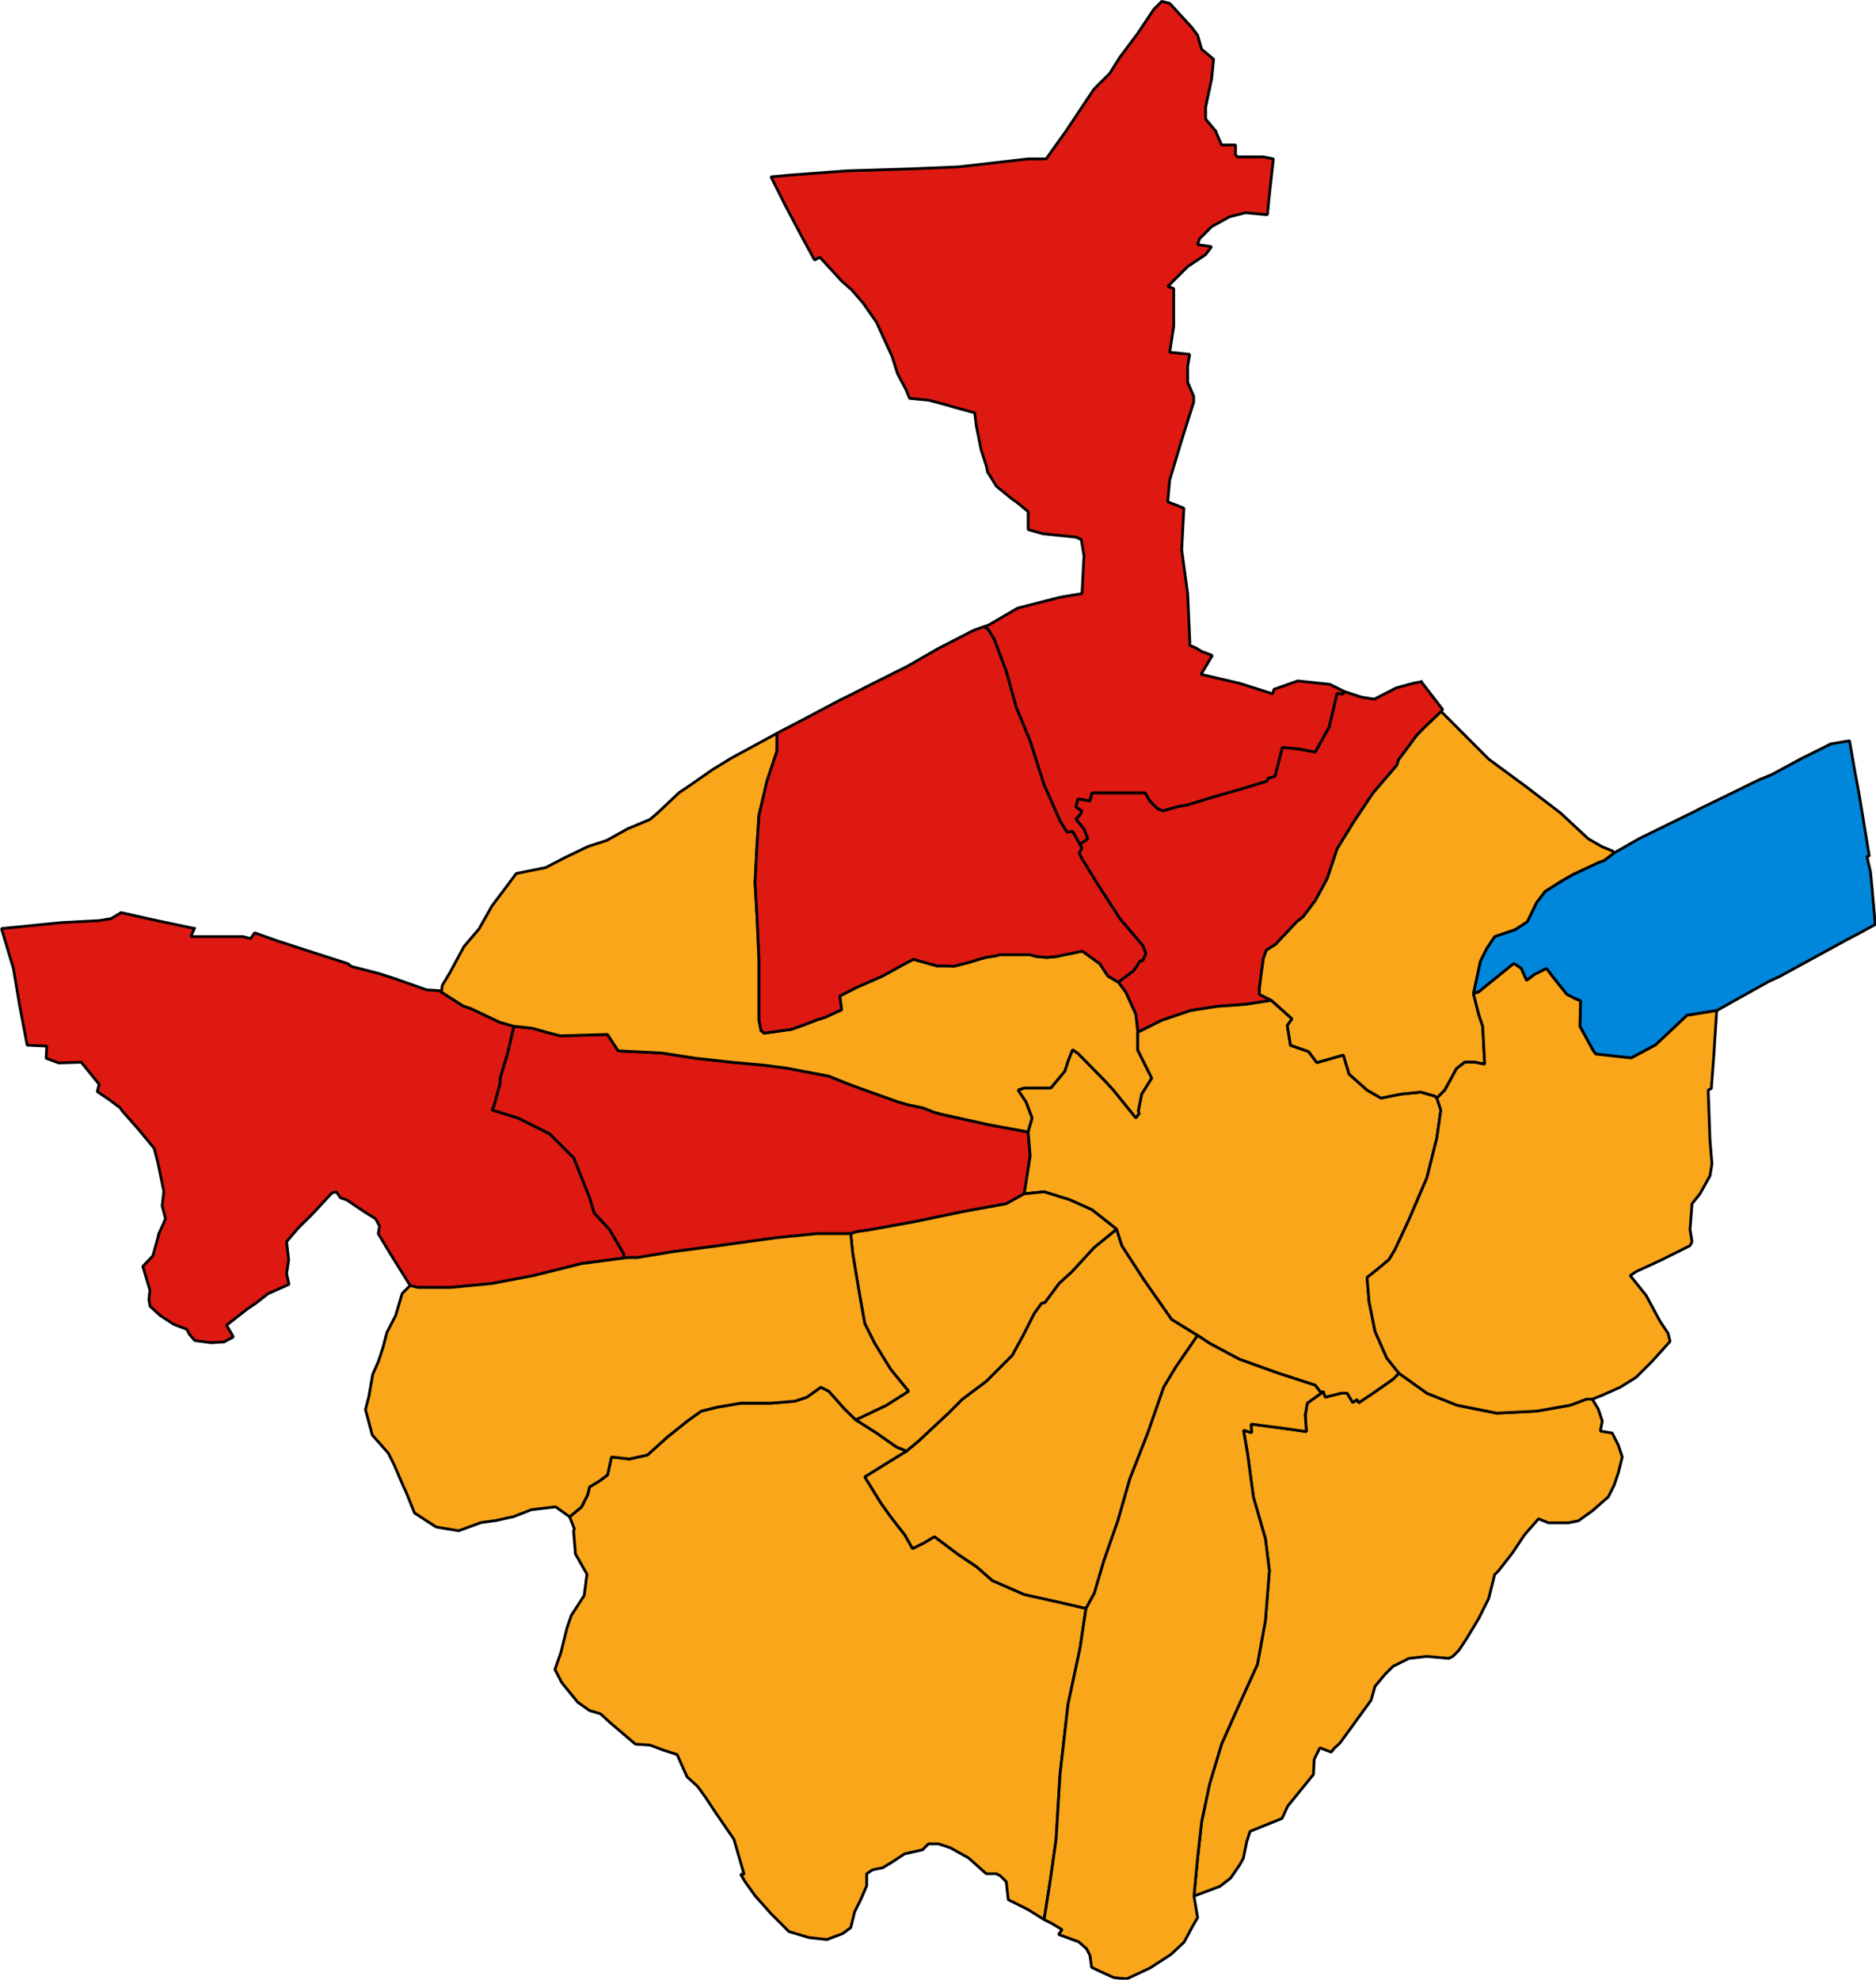 <?xml version="1.0" encoding="UTF-8" standalone="no"?>
<svg
   width="176.01mm"
   version="1.2"
   height="185.697mm"
   viewBox="0 0 2078.863 2193.278"
   id="svg100"
   sodipodi:docname="2000 norwich.svg"
   inkscape:version="1.1 (c68e22c387, 2021-05-23)"
   xmlns:inkscape="http://www.inkscape.org/namespaces/inkscape"
   xmlns:sodipodi="http://sodipodi.sourceforge.net/DTD/sodipodi-0.dtd"
   xmlns="http://www.w3.org/2000/svg"
   xmlns:svg="http://www.w3.org/2000/svg"
   xmlns:rdf="http://www.w3.org/1999/02/22-rdf-syntax-ns#"
   xmlns:cc="http://creativecommons.org/ns#"
   xmlns:dc="http://purl.org/dc/elements/1.1/">
  <sodipodi:namedview
     id="namedview102"
     pagecolor="#ffffff"
     bordercolor="#666666"
     borderopacity="1.0"
     inkscape:pageshadow="2"
     inkscape:pageopacity="0.0"
     inkscape:pagecheckerboard="0"
     inkscape:document-units="mm"
     showgrid="false"
     fit-margin-top="0"
     fit-margin-left="0"
     fit-margin-right="0"
     fit-margin-bottom="0"
     inkscape:zoom="0.9488422"
     inkscape:cx="372.55932"
     inkscape:cy="360.43928"
     inkscape:window-width="1126"
     inkscape:window-height="1398"
     inkscape:window-x="-10"
     inkscape:window-y="0"
     inkscape:window-maximized="0"
     inkscape:current-layer="svg100" />
  <defs
     id="defs2" />
  <g
     stroke="#000000"
     stroke-width="1"
     stroke-linejoin="bevel"
     fill="none"
     stroke-linecap="square"
     fill-rule="evenodd"
     id="g96"
     transform="translate(-698.874,-172.532)">
    <g
       stroke="#000000"
       font-family="'MS Shell Dlg 2'"
       font-size="33.333px"
       stroke-width="1"
       stroke-opacity="1"
       stroke-linejoin="bevel"
       fill="none"
       stroke-linecap="square"
       font-weight="400"
       font-style="normal"
       id="g4" />
    <g
       stroke="#000000"
       font-family="'MS Shell Dlg 2'"
       font-size="33.333px"
       stroke-width="1"
       stroke-opacity="1"
       stroke-linejoin="bevel"
       fill="none"
       stroke-linecap="square"
       font-weight="400"
       font-style="normal"
       id="g6" />
    <g
       stroke="#000000"
       font-family="'MS Shell Dlg 2'"
       font-size="33.333px"
       transform="scale(11.808)"
       stroke-width="1"
       stroke-opacity="1"
       stroke-linejoin="bevel"
       fill="none"
       stroke-linecap="square"
       font-weight="400"
       font-style="normal"
       id="g8" />
    <g
       stroke="#000000"
       font-family="'MS Shell Dlg 2'"
       font-size="33.333px"
       transform="scale(1)"
       stroke-width="1"
       stroke-opacity="1"
       stroke-linejoin="bevel"
       fill="none"
       stroke-linecap="square"
       font-weight="400"
       font-style="normal"
       id="g10" />
    <g
       stroke="none"
       font-family="'MS Shell Dlg 2'"
       font-size="33.333px"
       transform="scale(1)"
       fill-opacity="1"
       fill="#ffffff"
       font-weight="400"
       font-style="normal"
       id="g14" />
    <g
       stroke="#000000"
       font-family="'MS Shell Dlg 2'"
       font-size="33.333px"
       transform="scale(1)"
       stroke-width="1"
       stroke-opacity="1"
       stroke-linejoin="bevel"
       fill="none"
       stroke-linecap="square"
       font-weight="400"
       font-style="normal"
       id="g16" />
    <g
       stroke="#000000"
       font-family="'MS Shell Dlg 2'"
       font-size="33.333px"
       transform="scale(11.808)"
       stroke-width="1"
       stroke-opacity="1"
       stroke-linejoin="bevel"
       fill="none"
       stroke-linecap="square"
       font-weight="400"
       font-style="normal"
       id="g18" />
    <g
       stroke="#000000"
       font-family="'MS Shell Dlg 2'"
       font-size="33.333px"
       transform="scale(11.808)"
       stroke-width="1"
       stroke-opacity="1"
       stroke-linejoin="bevel"
       fill="none"
       stroke-linecap="square"
       font-weight="400"
       font-style="normal"
       id="g20" />
    <g
       stroke="#000000"
       font-family="'MS Shell Dlg 2'"
       font-size="33.333px"
       transform="scale(11.808)"
       stroke-width="1"
       stroke-opacity="1"
       stroke-linejoin="bevel"
       fill="none"
       stroke-linecap="square"
       font-weight="400"
       font-style="normal"
       id="g22" />
    <g
       stroke="#000000"
       font-family="'MS Shell Dlg 2'"
       font-size="33.333px"
       transform="scale(11.808)"
       stroke-width="1"
       stroke-opacity="1"
       stroke-linejoin="bevel"
       fill="none"
       stroke-linecap="square"
       font-weight="400"
       font-style="normal"
       id="g24" />
    <g
       stroke="#000000"
       font-family="'MS Shell Dlg 2'"
       font-size="33.333px"
       transform="scale(11.808)"
       stroke-width="1"
       stroke-opacity="1"
       stroke-linejoin="bevel"
       fill="none"
       stroke-linecap="square"
       font-weight="400"
       font-style="normal"
       id="g26" />
    <g
       stroke="none"
       font-family="'MS Shell Dlg 2'"
       font-size="33.333px"
       transform="scale(11.808)"
       fill-opacity="1"
       fill="#ffffff"
       font-weight="400"
       font-style="normal"
       id="g30" />
    <g
       stroke="#000000"
       font-family="'MS Shell Dlg 2'"
       font-size="33.333px"
       transform="scale(11.808)"
       stroke-width="1"
       stroke-opacity="1"
       stroke-linejoin="bevel"
       fill="none"
       stroke-linecap="square"
       font-weight="400"
       font-style="normal"
       id="g32" />
    <g
       stroke="#000000"
       font-family="'MS Shell Dlg 2'"
       font-size="33.333px"
       transform="scale(11.808)"
       stroke-width="1"
       stroke-opacity="1"
       stroke-linejoin="bevel"
       fill="none"
       stroke-linecap="square"
       font-weight="400"
       font-style="normal"
       id="g34" />
    <g
       stroke="none"
       font-family="'MS Shell Dlg 2'"
       font-size="33.333px"
       transform="scale(1)"
       fill-opacity="0"
       fill="#000000"
       font-weight="400"
       font-style="normal"
       id="g38">
      <rect
         width="3508"
         y="0"
         height="2480"
         x="0"
         id="rect36" />
    </g>
    <g
       stroke="#000000"
       font-family="'MS Shell Dlg 2'"
       font-size="33.333px"
       transform="scale(1)"
       stroke-width="1"
       stroke-opacity="1"
       stroke-linejoin="bevel"
       fill="none"
       stroke-linecap="square"
       font-weight="400"
       font-style="normal"
       id="g40" />
    <g
       stroke="#232323"
       font-family="'MS Shell Dlg 2'"
       font-size="33.333px"
       transform="scale(1)"
       fill-opacity="1"
       stroke-width="3.071"
       stroke-opacity="1"
       stroke-linejoin="bevel"
       fill="#8d5a99"
       stroke-linecap="square"
       font-weight="400"
       font-style="normal"
       id="g74">
      <path
         d="m 1937.63,1857.43 -15.46,44.18 -10.58,35.95 -9.3,17.07 -28.72,-6.63 -39.77,-8.83 -22.42,-9.81 -12.92,-5.66 -17.68,-15.46 -19.88,-13.26 -22.68,-17.01 -3.83,-2.87 -11.04,6.63 -13.26,6.62 -2.21,-3.87 -6.62,-11.59 -15.47,-19.88 -11.04,-15.46 -16.16,-26.27 -1.52,-2.45 17.68,-11.05 28.71,-17.67 13.26,-11.05 12.58,-11.73 2.14,-2 18.42,-17.2 15.46,-15.46 6.52,-4.9 11.57,-8.67 8.42,-6.31 3.42,-3.43 19.46,-19.45 5.84,-5.84 7.36,-13.5 2.08,-3.81 3.81,-6.99 11.05,-22.09 8.17,-11.25 3.76,-0.9 14.28,-19.21 1.6,-2.15 5.49,-5 8.67,-7.89 15.98,-17.42 8.32,-9.08 25.09,-20.47 5.84,18.26 5.55,8.56 9.65,14.93 9.1,14.06 17.87,25.52 3.37,4.82 9.69,13.84 28.72,17.68 -24.3,35.34 -1.65,2.74 -11.61,19.35 -4.22,12.17 -13.45,38.65 -8.17,20.89 -6.71,17.13 -5,12.78 -1.66,5.82 -11.6,40.58"
         vector-effect="none"
         fill-rule="evenodd"
         id="path42"
         style="stroke:#000000;stroke-opacity:1;fill:#faa61a;fill-opacity:1" />
      <path
         d="m 1312.49,1318.25 7.26,1.88 37.9,-1.1 14.44,-0.41 11.81,18.14 5.92,0.29 41.99,2.05 10.15,1.58 23.01,3.56 4.33,0.67 39.76,4.41 36.53,3.33 25.33,3.3 12.02,2.29 34.37,6.55 21.48,8.59 11.75,4.4 9.02,3.22 35.07,12.51 10.17,2.93 17.03,3.55 11.91,4.7 7.28,2.07 30.44,6.72 20.05,4.43 4.37,0.95 8.56,1.58 33.78,6.2 0.49,5.84 1.72,20.68 -4.42,28.71 -2.21,13.26 -3.37,1.88 -16.51,9.16 -17.4,3.17 -23.56,4.28 -6.78,1.23 -23.97,4.99 -10.94,2.27 -15.61,3.25 -3.36,0.7 -21.06,3.82 -6.03,1.1 -21.51,3.91 -15.46,2.21 -6.63,2.21 h -33.51 -4.05 l -44.18,4.42 -21.7,3 -34,4.68 -8.36,1.16 -50.81,6.62 -39.77,6.63 h -11.05 l -3.34,0.44 -1.07,-4.86 -15.47,-26.51 -15.21,-16.54 -1.96,-2.14 -4.92,-16.66 -17.67,-44.19 -9.98,-9.97 -16.53,-16.53 -35.35,-17.68 -28.72,-8.84 2.21,-4.41 6.63,-24.31 0.4,-7.11 8.44,-28.23 2.04,-8.88 4.58,-19.84 20.77,2.21 15.16,4.29 8.3,2.19"
         vector-effect="none"
         fill-rule="evenodd"
         id="path44"
         style="stroke:#000000;stroke-opacity:1;fill:#de1912;fill-opacity:1" />
      <path
         d="m 914.223,1201.19 -3.838,8.96 h 33.454 23.983 l 8.836,2.21 4.377,-6.35 25.445,9 26.1,8.49 9.93,3.19 22.8,7.36 19.29,6.21 3.41,2.92 30.88,7.98 16.83,5.38 29.36,10.36 6.63,2.34 13.8,0.8 2.53,1.62 3.57,2.28 20.45,13.08 8.31,2.74 16.22,7.7 16.21,7.68 15.46,4.42 -4.58,19.84 -2.04,8.88 -8.44,28.23 -0.4,7.11 -6.63,24.31 -2.21,4.41 28.72,8.84 35.35,17.68 16.53,16.53 9.98,9.97 17.67,44.19 4.92,16.66 1.96,2.14 15.21,16.54 15.47,26.51 1.07,4.86 -47.46,6.19 -53.02,13.25 -17.66,3.36 -28.74,5.48 -46.39,4.42 h -35.34 l -3.83,-0.96 -5.01,-1.25 -22.09,-35.35 -13.26,-22.09 1.01,-6.05 0.4,-2.38 -4.43,-8.09 -12.44,-7.78 -19.44,-13.03 -7.07,-2.43 -3.07,-4.61 -1.35,-2.02 -4.91,1.23 -22.26,23.95 -14.8,14.58 -13.26,15.47 1.27,11.15 1.01,8.72 -1.28,8.73 -1,6.74 2.64,12.02 -5.33,2.36 -17.852,7.94 -13.351,10.46 -9.652,6.51 -6.889,5.38 -12.69,9.91 -3.367,2.64 7.509,13.03 -10.34,5.49 -4.364,0.25 -10.162,0.61 -17.921,-2.42 -5.978,-7.01 -2.818,-5.42 -14.247,-5.41 -6.408,-4.15 -8.616,-5.57 -6.779,-6.18 -4.612,-4.2 -1.351,-7.53 1.173,-10.16 -6.104,-20.56 -1.767,-5.94 11.129,-11.62 5.577,-19.97 0.995,-4.6 5.025,-10.91 2.39,-5.77 -3.687,-14.29 0.76,-6.64 1.062,-9.39 -6.683,-32.35 -3.976,-15.24 -16.788,-20.32 -9.763,-11.1 -8.987,-10.23 -2.418,-3.39 -11.527,-8.64 -13.519,-9.13 2.031,-8.14 -19.856,-24.46 -24.936,0.81 -13.944,-5.14 0.704,-13.54 -16.238,-0.71 -5.495,-0.33 -8.601,-45.18 -6.628,-39.76 -13.255,-44.19 66.275,-6.62 12.399,-0.66 29.575,-1.55 13.254,-2.21 11.046,-6.63 27.392,6.09 12.372,2.75 41.394,8.71"
         vector-effect="none"
         fill-rule="evenodd"
         id="path46"
         style="fill:#de1912;fill-opacity:1;stroke:#000000;stroke-opacity:1" />
      <path
         d="m 2045.88,317.66 6.63,15.464 h 15.46 v 11.044 l 2.21,2.209 h 28.72 l 11.05,2.211 -4.42,39.764 -2.21,22.091 -24.3,-2.21 -17.68,4.419 -19.88,11.045 -13.25,13.255 -2.21,6.628 15.46,2.208 -6.63,8.836 -19.88,13.256 -22.09,22.092 6.63,2.208 v 24.267 17.708 l -4.42,28.717 22.09,2.211 -2.21,13.253 v 17.675 l 6.63,15.464 v 6.627 l -13.25,41.973 -10.24,34.097 -3.02,10.086 -2.21,24.3 7.71,2.894 10.21,4.134 -2.45,45.992 5.93,43.525 0.69,5.075 2.36,53.221 -0.05,4.189 6.31,2.54 6.85,4.115 11.86,4.445 -12.53,20.961 9.25,2.147 22.43,5.212 4.19,0.974 7.27,1.683 3.39,1.078 32.82,10.43 1.51,-4.956 26.29,-9.277 28.47,3.001 7.09,0.753 16.13,7.953 -1.64,2.981 -6.31,-0.993 -5.08,21.608 -3.76,15.947 -15.46,27.62 -3.51,-0.65 -15.71,-2.89 -17.23,-1.55 -1.76,7.11 -1.78,7.25 -3.81,14.5 -0.83,3.18 -7.52,2.01 -0.87,3.07 -28.72,8.83 -30.93,8.84 -28.72,8.84 -10.21,1.66 -4.1,1.25 -12.94,3.61 -5.88,-2.1 -8.84,-8.84 -5.26,-8.84 h -58.81 l -2.2,8.84 -13.26,-2.21 -2.21,8.84 6.63,4.41 -2.21,4.42 -4.42,4.42 8.84,11.05 4.42,11.04 -9.05,6.03 -7.96,-14.2 -6.2,0.83 -7.72,-12.54 -7.25,-16.31 -10.43,-23.45 -11.3,-35.56 -4.16,-13.046 -2.86,-6.959 -1.5,-3.651 -11.1,-26.946 -11.05,-39.764 -13.25,-35.345 -6.63,-11.047 -4.74,-3.147 4.71,-1.616 32.57,-18.916 15.15,-3.878 29.67,-7.595 6.05,-1.208 16.1,-2.686 4.32,-0.718 0.21,-3.9 2,-38.072 -3.03,-18.013 -5.85,-2.562 -24.7,-2.539 -12.17,-1.257 -16.11,-4.569 v -19.884 l -12.31,-10.154 -6.02,-4.205 -16.79,-13.695 -9.83,-15.74 -1.61,-7.456 -5.61,-17.224 -5.27,-26.297 -0.93,-7.69 -0.87,-7.027 -24.36,-6.628 -4.56,-1.533 -22.08,-5.841 -13.35,-1.25 -7.85,-0.738 -3.98,-9.693 -9.44,-17.907 -3.41,-10.79 -2.61,-8.223 -17.23,-37.776 -14.8,-21.208 -12.6,-14.581 -11.04,-9.72 -24.3,-26.508 -5.87,3.114 -12.91,-23.66 -19.88,-37.556 -15.47,-30.927 24.3,-2.209 59.65,-4.419 70.69,-2.209 53.02,-2.208 77.32,-8.836 h 19.88 l 22.1,-30.928 30.92,-46.392 17.68,-17.675 11.04,-17.672 19.88,-26.509 17.68,-26.511 8.83,-8.836 8.84,2.208 24.3,26.511 6.63,8.837 4.42,15.464 13.25,11.044 -2.21,22.092 -6.63,30.928 v 13.255 l 11.05,13.256"
         vector-effect="none"
         fill-rule="evenodd"
         id="path48"
         style="fill:#de1912;fill-opacity:1;stroke:#000000;stroke-opacity:1" />
      <path
         d="m 2273.86,927.823 23.72,30.802 -1.72,2.169 -19.4,18.522 -7.46,7.71 -20.27,27.184 -1.82,5.95 -14.99,17.5 -11.52,13.43 -22.09,33.14 -17.67,28.72 -8.29,24.84 -1.52,4.57 -1.24,3.72 -5.18,9.49 -8.07,14.82 -4.52,6.02 -8.74,11.65 -7.15,5.68 -23.77,25.25 -10,6.19 -1.89,5.38 -1.37,3.89 -2.21,15.46 -1.19,9.5 -1.02,8.18 v 6.63 l 13.26,6.62 -28.72,4.42 -27.02,1.93 -3.91,0.28 -29.8,4.6 -25.57,8.66 -6.49,2.2 -6.35,3.18 -20.16,10.08 -1.83,-16.51 -0.38,-3.37 -11.04,-24.3 -8.41,-11.37 17.24,-12.94 3.82,-5.81 3.26,-4.97 h 2.72 l 3.53,-8.14 -3.22,-8.43 -13.69,-16.12 -11.88,-13.96 -14.34,-22.18 -9.96,-15.38 -13.3,-21.59 -4.37,-7.13 -3.1,-6.17 2.88,-5.98 -2.2,-3.91 9.05,-6.03 -4.42,-11.04 -8.84,-11.05 4.42,-4.42 2.21,-4.42 -6.63,-4.41 2.21,-8.84 13.26,2.21 2.2,-8.84 h 58.81 l 5.26,8.84 8.84,8.84 5.88,2.1 12.94,-3.61 4.1,-1.25 10.21,-1.66 28.72,-8.84 30.93,-8.84 28.72,-8.83 0.87,-3.07 7.52,-2.01 0.83,-3.18 3.81,-14.5 1.78,-7.25 1.76,-7.11 17.23,1.55 15.71,2.89 3.51,0.65 15.46,-27.62 3.76,-15.947 5.08,-21.608 6.31,0.993 1.64,-2.981 19.01,6.248 11.55,1.822 2.56,0.408 24.32,-12.453 3.82,-1.052 14.73,-4.03 9.28,-1.767"
         vector-effect="none"
         fill-rule="evenodd"
         id="path50"
         style="stroke:#000000;stroke-opacity:1;fill:#de1912;fill-opacity:1" />
      <path
         d="m 2724.76,1224.95 -53.69,29.38 -12.29,5.64 -57.52,32.14 -7.29,1.17 -4.45,0.72 -4.86,0.78 -16.32,2.63 -34.77,32.7 -23.69,12.75 -3.41,1.8 -7.67,-0.85 -31.6,-3.52 -2.7,-3.48 -12.95,-23.73 -1.94,-3.53 0.78,-28.18 -5.91,-2.37 -7.02,-3.65 -2.45,-1.28 -15.79,-19.74 -6.62,-8.83 -13.26,6.62 -8.84,6.63 -2.11,-4.73 -3.96,-8.84 -8.08,-5.21 -17.16,13.88 -22.01,17.78 -5.55,1.53 7.71,-35.8 6.98,-13.96 4.97,-7.44 3.87,-5.81 19.84,-6.72 2.97,-1.01 13.34,-8.72 10.24,-21.11 6.81,-8.97 2.58,-3.41 19.34,-12.21 11.05,-6.3 5.48,-2.61 23.17,-10.84 6.79,-2.54 3.54,-2.72 7.38,-5.66 2.85,-1.57 21.61,-12.29 3.95,-2.24 37.28,-18.26 25.46,-12.46 3.71,-2.06 26.66,-12.94 33.69,-16.48 5.47,-2.68 13.53,-5.48 20.23,-10.93 12.95,-7 32.54,-16.192 20.75,-3.48 6.2,35.512 3.62,19.08 0.58,3.01 11.49,70.03 -2.6,0.48 3.91,16.89 1.48,14.63 3.85,43.89 -19.79,10.78 -11.47,5.96 -20.88,11.42"
         vector-effect="none"
         fill-rule="evenodd"
         id="path52"
         style="fill:#0087dc;fill-opacity:1;stroke:#000000;stroke-opacity:1" />
      <path
         d="m 1703.46,1780.11 -28.71,17.67 -17.68,11.05 1.52,2.45 16.16,26.27 11.04,15.46 15.47,19.88 6.62,11.59 2.21,3.87 13.26,-6.62 11.04,-6.63 3.83,2.87 22.68,17.01 19.88,13.26 17.68,15.46 12.92,5.66 22.42,9.81 39.77,8.83 28.72,6.63 -2.74,18.22 -3.89,25.96 -7.48,34.95 -5.77,26.91 -1.75,15.26 -4.34,38.02 -2.75,24.04 -1.18,19.45 -3.24,53.45 -6.63,46.39 -6.63,41.97 -17.67,-11.04 -22.09,-11.05 -2.21,-19.88 -6.63,-6.63 -4.41,-2.21 h -11.05 l -19.88,-17.67 -19.88,-11.05 -13.26,-4.41 h -11.05 l -6.62,6.62 -19.88,4.42 -13.26,8.84 -11.04,6.63 -11.05,2.21 -6.63,4.41 v 9.42 3.84 l -6.63,15.46 -6.62,13.26 -4.42,17.67 -8.84,6.63 -17.67,6.62 -19.88,-2.2 -22.09,-6.63 -19.89,-19.88 -17.67,-19.89 -11.05,-15.46 -4.98,-8.3 3.88,0.13 -11.27,-38.88 -19.44,-28.28 -12.15,-18.34 -8.61,-11.93 -11.71,-10.6 -11.05,-24.74 -14.58,-4.64 -15.24,-5.75 -9.4,-0.64 -7.02,-0.48 -27.76,-23.62 -10.83,-9.94 -12.23,-3.71 -13.08,-9.18 -14.83,-18.2 -2.81,-3.45 -7.57,-14.67 6.56,-18.61 1.13,-4.58 5.5,-22.15 4.86,-14.36 3.3,-5.1 2.95,-4.57 3.04,-4.7 5.12,-7.91 2.07,-16.61 0.97,-6.84 -5.59,-9.85 -7.32,-12.9 -0.21,-3.71 -1.76,-21.43 0.85,-2.57 -5.19,-13.16 13.26,-11.05 6.62,-13.25 2.21,-8.84 11.05,-6.63 8.83,-6.62 4.42,-19.89 19.88,2.21 9.64,-2.14 10.25,-2.27 22.09,-19.89 22.09,-17.67 7.01,-5.01 8.45,-6.04 17.68,-4.41 17.24,-2.88 9.27,-1.54 h 33.13 l 26.51,-2.21 13.26,-4.42 13.25,-9.46 2.21,-1.59 8.84,4.42 4.82,5.42 12.85,14.46 12.23,11.83 18.67,11.85 4.45,2.84 22.09,15.46 11.04,4.42"
         vector-effect="none"
         fill-rule="evenodd"
         id="path54"
         style="fill:#faa61a;fill-opacity:1;stroke:#000000;stroke-opacity:1" />
      <path
         d="m 1542.2,1313.98 3.2,3.2 30.18,-4.2 13.41,-4.63 14.68,-5.75 9.69,-3.06 10.8,-4.97 7.29,-3.34 -1.99,-15.25 17.67,-9.05 3.34,-1.48 18.43,-8.09 7.85,-3.41 19.49,-10.75 3.01,-1.74 11.73,-6.12 17.06,4.73 9.54,2.64 3.4,-0.18 14.8,0.51 6.82,-1.74 11.7,-2.99 8.97,-2.84 8.78,-2.41 10.59,-1.64 3.99,-1.17 h 33.36 l 7.08,1.92 6.95,0.6 4.87,0.53 11.39,-1.14 5.66,-1.31 22.37,-4.57 19.34,14.02 3.08,4.69 5.86,8.9 11.47,6.75 8.41,11.37 11.04,24.3 0.38,3.37 1.83,16.51 v 19.88 l 15.47,30.93 -11.05,17.67 -3.73,18.61 0.82,3.09 -3.72,4.81 -23.1,-28.62 -1.58,-1.96 -9.92,-10.83 -13.14,-13.37 -10.84,-11.03 -5.19,-5.28 -6.25,-4.46 -4.8,12.09 -3.72,11.57 -15.56,18.75 h -29.61 l -6.62,2.21 8.83,13.26 6.63,17.67 -4.42,15.46 -33.78,-6.2 -8.56,-1.58 -4.37,-0.95 -20.05,-4.43 -30.44,-6.72 -7.28,-2.07 -11.91,-4.7 -17.03,-3.55 -10.17,-2.93 -35.07,-12.51 -9.02,-3.22 -11.75,-4.4 -21.48,-8.59 -34.37,-6.55 -12.02,-2.29 -25.33,-3.3 -36.53,-3.33 -39.76,-4.41 -4.33,-0.67 -23.01,-3.56 -10.15,-1.58 -41.99,-2.05 -5.92,-0.29 -11.81,-18.14 -14.44,0.41 -37.9,1.1 -7.26,-1.88 -8.3,-2.19 -15.16,-4.29 -20.77,-2.21 -15.46,-4.42 -16.21,-7.68 -16.22,-7.7 -8.31,-2.74 -20.45,-13.08 -3.57,-2.28 0.96,-7.45 8.57,-14.3 15.47,-28.71 16.78,-19.67 6.61,-11.77 7.34,-13.13 17.69,-23.61 9.54,-12.73 19.09,-3.85 13.52,-2.73 21.65,-11.26 25.4,-12.15 20.44,-6.59 23.08,-12.85 19.65,-8.23 5.19,-2.18 7.64,-6.38 2.51,-2.38 22.42,-21.18 9.81,-6.46 13.56,-9.45 13.71,-9.55 18.26,-11.16 2.64,-1.61 36.38,-19.73 13.98,-7.635 -0.06,19.655 -11.04,33.27 -8.84,37.55 -2.21,33.14 -2.21,41.97 2.21,37.56 2.21,48.6 v 66.27 l 2.21,11.05"
         vector-effect="none"
         fill-rule="evenodd"
         id="path56"
         style="stroke:#000000;stroke-opacity:1;fill:#faa61a;fill-opacity:1" />
      <path
         d="m 2280.05,1716.04 33.14,13.26 44.18,8.83 36.28,-1.81 7.9,-0.4 37.56,-6.62 17.67,-6.63 h 6.63 l 6.62,11.04 4.42,13.26 -2.21,11.05 13.26,2.21 6.63,13.25 4.41,13.25 -4.41,17.68 -4.42,13.25 -6.63,13.26 -17.67,15.46 -15.47,11.05 -11.04,2.2 h -22.09 l -11.05,-4.41 -3.78,4.33 -11.68,13.34 -13.26,19.88 -15.46,19.88 -4.42,4.42 -6.63,26.51 -11.04,22.09 -13.26,22.1 -8.83,13.25 -6.63,6.63 -4.42,2.21 -24.3,-2.21 -19.88,2.21 -17.68,8.83 -8.83,8.84 -11.05,13.26 -4.42,15.46 -1.9,2.62 -15.77,21.68 -12.14,16.72 -4.62,6.36 -6.44,5.86 -3.31,4.2 -12.54,-4.79 -6.24,12.74 -0.88,16.79 -2.57,3.16 -12.09,14.91 -13.84,17.05 -6.28,13.63 -27.42,11.07 -8.02,3.23 -3.75,11.64 -3.72,18.27 -3.98,7.15 -10.08,14.69 -12.05,9.3 -5.28,1.97 -23.32,8.69 4.05,-42.42 4.42,-39.76 8.83,-41.98 13.26,-44.18 14.08,-31.68 3.59,-8.08 17.91,-39.41 4.18,-9.19 7.6,-41.78 1.24,-6.83 0.7,-8.73 1.88,-23.48 1.84,-23.02 -0.53,-4.2 -3.89,-31.14 -1.16,-4.03 -3.51,-12.17 -8.63,-29.97 -6.17,-45.73 -0.41,-3.09 -4.42,-25.26 8.96,2.79 -0.54,-9.57 42.39,5.53 18.87,2.83 -1.2,-18.3 2.21,-13.25 15.46,-11.05 2.21,-2.21 2.21,6.63 17.68,-4.42 h 6.62 l 6.24,10.4 4.73,-3.4 1.81,3.63 15.94,-10.63 22.09,-15.46 6.63,-6.63 30.93,22.09"
         vector-effect="none"
         fill-rule="evenodd"
         id="path58"
         style="stroke:#000000;stroke-opacity:1;fill:#faa61a;fill-opacity:1" />
      <path
         d="m 2149.05,1337.62 9.05,12.15 29.43,-8.38 6.36,21.19 3.79,3.35 16.1,14.32 15.46,8.84 22.09,-4.42 22.09,-2.21 15.46,4.42 2.21,2.21 4.42,13.25 -3.78,26.48 -0.64,4.45 -1.47,5.88 -9.57,38.31 -7.39,17.22 -8.46,19.76 -2.62,6.12 -1.41,3.29 -10.98,23.51 -4.49,9.62 -6.62,11.05 -13.26,11.05 -11.04,8.83 2.2,26.51 6.63,33.14 13.1,29.7 13.41,16.69 -6.63,6.63 -22.09,15.46 -15.94,10.63 -1.81,-3.63 -4.73,3.4 -6.24,-10.4 h -6.62 l -17.68,4.42 -2.21,-6.63 -2.21,2.21 -6.62,-8.83 -28.71,-9.33 -12.76,-4.15 -42.48,-15.24 -4.63,-2.47 -28.51,-15.21 -13.25,-8.83 -28.72,-17.68 -9.69,-13.84 -3.37,-4.82 -17.87,-25.52 -9.1,-14.06 -9.65,-14.93 -5.55,-8.56 -5.84,-18.26 -27.3,-21.51 -24.86,-11.13 -28.16,-8.75 -22.09,2.21 2.21,-13.26 4.42,-28.71 -1.72,-20.68 -0.49,-5.84 4.42,-15.46 -6.63,-17.67 -8.83,-13.26 6.62,-2.21 h 29.61 l 15.56,-18.75 3.72,-11.57 4.8,-12.09 6.25,4.46 5.19,5.28 10.84,11.03 13.14,13.37 9.92,10.83 1.58,1.96 23.1,28.62 3.72,-4.81 -0.82,-3.09 3.73,-18.61 11.05,-17.67 -15.47,-30.93 v -19.88 l 20.16,-10.08 6.35,-3.18 6.49,-2.2 25.57,-8.66 29.8,-4.6 3.91,-0.28 27.02,-1.93 28.72,-4.42 22.87,20.42 -1.47,2.11 -3.74,5.36 3.5,21.82 20.15,7.07"
         vector-effect="none"
         fill-rule="evenodd"
         id="path60"
         style="stroke:#000000;stroke-opacity:1;fill:#faa61a;fill-opacity:1" />
      <path
         d="m 1873.57,1082.02 7.72,12.54 6.2,-0.83 7.96,14.2 2.2,3.91 -2.88,5.98 3.1,6.17 4.37,7.13 13.3,21.59 9.96,15.38 14.34,22.18 11.88,13.96 13.69,16.12 3.22,8.43 -3.53,8.14 h -2.72 l -3.26,4.97 -3.82,5.81 -17.24,12.94 -11.47,-6.75 -5.86,-8.9 -3.08,-4.69 -19.34,-14.02 -22.37,4.57 -5.66,1.31 -11.39,1.14 -4.87,-0.53 -6.95,-0.6 -7.08,-1.92 h -33.36 l -3.99,1.17 -10.59,1.64 -8.78,2.41 -8.97,2.84 -11.7,2.99 -6.82,1.74 -14.8,-0.51 -3.4,0.18 -9.54,-2.64 -17.06,-4.73 -11.73,6.12 -3.01,1.74 -19.49,10.75 -7.85,3.41 -18.43,8.09 -3.34,1.48 -17.67,9.05 1.99,15.25 -7.29,3.34 -10.8,4.97 -9.69,3.06 -14.68,5.75 -13.41,4.63 -30.18,4.2 -3.2,-3.2 -2.21,-11.05 v -66.27 l -2.21,-48.6 -2.21,-37.56 2.21,-41.97 2.21,-33.14 8.84,-37.55 11.04,-33.27 0.06,-19.655 4.68,-2.555 26.85,-13.958 36.8,-19.558 11.36,-5.55 25.18,-12.821 25.63,-12.814 3.89,-1.939 10.24,-5.115 32.07,-18.516 4.54,-2.409 23.46,-12.081 9.73,-5.013 4.48,-2.091 8.05,-2.845 2.41,-0.855 4.74,3.147 6.63,11.047 13.25,35.345 11.05,39.764 11.1,26.946 1.5,3.651 2.86,6.959 4.16,13.046 11.3,35.56 10.43,23.45 7.25,16.31"
         vector-effect="none"
         fill-rule="evenodd"
         id="path62"
         style="stroke:#000000;stroke-opacity:1;fill:#de1912;fill-opacity:1" />
      <path
         d="m 2341.91,1309.56 2.2,41.98 -3.18,-0.64 -7.86,-1.58 h -11.05 l -9.15,7.12 -9.89,18.21 -3.05,5.6 -8.84,8.84 -2.21,-2.21 -15.46,-4.42 -22.09,2.21 -22.09,4.42 -15.46,-8.84 -16.1,-14.32 -3.79,-3.35 -6.36,-21.19 -29.43,8.38 -9.05,-12.15 -20.15,-7.07 -3.5,-21.82 3.74,-5.36 1.47,-2.11 -22.87,-20.42 -13.26,-6.62 v -6.63 l 1.02,-8.18 1.19,-9.5 2.21,-15.46 1.37,-3.89 1.89,-5.38 10,-6.19 23.77,-25.25 7.15,-5.68 8.74,-11.65 4.52,-6.02 8.07,-14.82 5.18,-9.49 1.24,-3.72 1.52,-4.57 8.29,-24.84 17.67,-28.72 22.09,-33.14 11.52,-13.43 14.99,-17.5 1.82,-5.95 20.27,-27.184 7.46,-7.71 19.4,-18.522 46.11,46.166 6.56,6.58 37.43,27.58 4.54,3.35 17.44,13.33 20.12,15.38 30.93,28.72 15.46,8.84 11.05,4.42 2.19,2.17 -7.38,5.66 -3.54,2.72 -6.79,2.54 -23.17,10.84 -5.48,2.61 -11.05,6.3 -19.34,12.21 -2.58,3.41 -6.81,8.97 -10.24,21.11 -13.34,8.72 -2.97,1.01 -19.84,6.72 -3.87,5.81 -4.97,7.44 -6.98,13.96 -7.71,35.8 5.86,23.15 4.42,13.25"
         vector-effect="none"
         fill-rule="evenodd"
         id="path64"
         style="stroke:#000000;stroke-opacity:1;fill:#faa61a;fill-opacity:1" />
      <path
         d="m 1716.72,1769.06 -13.26,11.05 -11.04,-4.42 -22.09,-15.46 -4.45,-2.84 -18.67,-11.85 5.43,-2.58 28.73,-13.66 21.68,-13.8 2.62,-1.67 -19.88,-24.3 -16.33,-26.54 -1.34,-2.18 -4.94,-9.9 -6.11,-12.19 -6.62,-37.55 -1.16,-6.99 -1.16,-6.92 -4.31,-25.86 -2.21,-22.09 6.63,-2.21 15.46,-2.21 21.51,-3.91 6.03,-1.1 21.06,-3.82 3.36,-0.7 15.61,-3.25 10.94,-2.27 23.97,-4.99 6.78,-1.23 23.56,-4.28 17.4,-3.17 16.51,-9.16 3.37,-1.88 22.09,-2.21 28.16,8.75 24.86,11.13 27.3,21.51 -25.09,20.47 -8.32,9.08 -15.98,17.42 -8.67,7.89 -5.49,5 -1.6,2.15 -14.28,19.21 -3.76,0.9 -8.17,11.25 -11.05,22.09 -3.81,6.99 -2.08,3.81 -7.36,13.5 -5.84,5.84 -19.46,19.45 -3.42,3.43 -8.42,6.31 -11.57,8.67 -6.52,4.9 -15.46,15.46 -18.42,17.2 -2.14,2 -12.58,11.73"
         vector-effect="none"
         fill-rule="evenodd"
         id="path66"
         style="stroke:#000000;stroke-opacity:1;fill:#faa61a;fill-opacity:1" />
      <path
         d="m 2388.39,1254.02 2.11,4.73 8.84,-6.63 13.26,-6.62 6.62,8.83 15.79,19.74 2.45,1.28 7.02,3.65 5.91,2.37 -0.78,28.18 1.94,3.53 12.95,23.73 2.7,3.48 31.6,3.52 7.67,0.85 3.41,-1.8 23.69,-12.75 34.77,-32.7 16.32,-2.63 4.86,-0.78 4.45,-0.72 7.29,-1.17 -1.77,26.73 -1.33,21.21 -2.87,38.44 -3.52,1.67 1.98,55.32 0.66,7.91 1.54,18.6 -2.2,13.26 -11.05,19.88 -8.84,11.04 -0.23,3.08 -1.97,25.64 2.2,13.26 -2.2,4.42 -30.93,15.46 -28.72,13.25 -6.63,4.42 2.71,3.38 14.96,18.71 15.47,28.72 8.84,13.26 2.2,8.83 -19.88,22.1 -17.67,17.67 -17.68,11.04 -19.88,8.84 -11.04,4.42 h -6.63 l -17.67,6.63 -37.56,6.62 -7.9,0.4 -36.28,1.81 -44.18,-8.83 -33.14,-13.26 -30.93,-22.09 -13.41,-16.69 -13.1,-29.7 -6.63,-33.14 -2.2,-26.51 11.04,-8.83 13.26,-11.05 6.62,-11.05 4.49,-9.62 10.98,-23.51 1.41,-3.29 2.62,-6.12 8.46,-19.76 7.39,-17.22 9.57,-38.31 1.47,-5.88 0.64,-4.45 3.78,-26.48 -4.42,-13.25 8.84,-8.84 3.05,-5.6 9.89,-18.21 9.15,-7.12 h 11.05 l 7.86,1.58 3.18,0.64 -2.2,-41.98 -4.42,-13.25 -5.86,-23.15 5.55,-1.53 22.01,-17.78 17.16,-13.88 8.08,5.21 3.96,8.84"
         vector-effect="none"
         fill-rule="evenodd"
         id="path68"
         style="fill:#faa61a;fill-opacity:1;stroke:#000000;stroke-opacity:1" />
      <path
         d="m 2145.29,1740.34 1.2,18.3 -18.87,-2.83 -42.39,-5.53 0.54,9.57 -8.96,-2.79 4.42,25.26 0.41,3.09 6.17,45.73 8.63,29.97 3.51,12.17 1.16,4.03 3.89,31.14 0.53,4.2 -1.84,23.02 -1.88,23.48 -0.7,8.73 -1.24,6.83 -7.6,41.78 -4.18,9.19 -17.91,39.41 -3.59,8.08 -14.08,31.68 -13.26,44.18 -8.83,41.98 -4.42,39.76 -4.05,42.42 0.68,3.79 2.39,14.24 0.98,5.82 -5.72,9.8 -4.95,9.33 -4.19,7.91 -14.36,13.47 -4.4,2.94 -18.46,11.95 -3.34,1.64 -22.97,10.79 -9.78,-0.83 -4.89,-0.63 -14.26,-6.44 -10.21,-4.92 -1.76,-13.03 -3.71,-7.45 -8.93,-7.79 -22.17,-8.05 3.88,-5.43 -11.05,-6.63 -6.41,-3.2 -2.43,-1.22 6.63,-41.97 6.63,-46.39 3.24,-53.45 1.18,-19.45 2.75,-24.04 4.34,-38.02 1.75,-15.26 5.77,-26.91 7.48,-34.95 3.89,-25.96 2.74,-18.22 9.3,-17.07 10.58,-35.95 15.46,-44.18 11.6,-40.58 1.66,-5.82 5,-12.78 6.71,-17.13 8.17,-20.89 13.45,-38.65 4.22,-12.17 11.61,-19.35 1.65,-2.74 24.3,-35.34 13.25,8.83 28.51,15.21 4.63,2.47 42.48,15.24 12.76,4.15 28.71,9.33 6.62,8.83 -15.46,11.05 -2.21,13.25"
         vector-effect="none"
         fill-rule="evenodd"
         id="path70"
         style="stroke:#000000;stroke-opacity:1;fill:#faa61a;fill-opacity:1" />
      <path
         d="m 1649.29,1594.18 1.16,6.99 6.62,37.55 6.11,12.19 4.94,9.9 1.34,2.18 16.33,26.54 19.88,24.3 -2.62,1.67 -21.68,13.8 -28.73,13.66 -5.43,2.58 -12.23,-11.83 -12.85,-14.46 -4.82,-5.42 -8.84,-4.42 -2.21,1.59 -13.25,9.46 -13.26,4.42 -26.51,2.21 h -33.13 l -9.27,1.54 -17.24,2.88 -17.68,4.41 -8.45,6.04 -7.01,5.01 -22.09,17.67 -22.09,19.89 -10.25,2.27 -9.64,2.14 -19.88,-2.21 -4.42,19.89 -8.83,6.62 -11.05,6.63 -2.21,8.84 -6.62,13.25 -13.26,11.05 -15.46,-11.05 -27.05,3.15 -6.45,2.59 -13.85,5.34 -5.88,1.18 -12.54,2.82 -11.69,1.62 -5.39,0.75 -8.31,3.05 -16.43,6.01 -15.7,-2.64 -9.26,-1.55 -23.9,-15.54 -1.19,-2.93 -7.81,-19.42 -3.41,-7.31 -1.45,-3.38 -8.63,-20.13 -6.63,-13.25 -17.67,-19.89 -1.92,-7.17 -5.61,-21.03 3.77,-14.65 4.2,-24.3 6.4,-14.58 5.08,-15.47 4.29,-16.56 9.63,-18.56 7.29,-24.52 8.84,-8.84 5.01,1.25 3.83,0.96 h 35.34 l 46.39,-4.42 28.74,-5.48 17.66,-3.36 53.02,-13.25 47.46,-6.19 3.34,-0.44 h 11.05 l 39.77,-6.63 50.81,-6.62 8.36,-1.16 34,-4.68 21.7,-3 44.18,-4.42 h 4.05 33.51 l 2.21,22.09 4.31,25.86 1.16,6.92"
         vector-effect="none"
         fill-rule="evenodd"
         id="path72"
         style="stroke:#000000;stroke-opacity:1;fill:#faa61a;fill-opacity:1" />
    </g>
    <g
       stroke="#000000"
       font-family="'MS Shell Dlg 2'"
       font-size="33.333px"
       transform="scale(1)"
       stroke-width="1"
       stroke-opacity="1"
       stroke-linejoin="bevel"
       fill="none"
       stroke-linecap="square"
       font-weight="400"
       font-style="normal"
       id="g76" />
    <g
       stroke="#000000"
       font-family="'MS Shell Dlg 2'"
       font-size="33.333px"
       transform="scale(11.808)"
       stroke-width="1"
       stroke-opacity="1"
       stroke-linejoin="bevel"
       fill="none"
       stroke-linecap="square"
       font-weight="400"
       font-style="normal"
       id="g78" />
    <g
       stroke="#000000"
       font-family="'MS Shell Dlg 2'"
       font-size="33.333px"
       transform="scale(11.808)"
       stroke-width="1"
       stroke-opacity="1"
       stroke-linejoin="bevel"
       fill="none"
       stroke-linecap="square"
       font-weight="400"
       font-style="normal"
       id="g80" />
    <g
       stroke="#000000"
       font-family="'MS Shell Dlg 2'"
       font-size="33.333px"
       transform="scale(11.808)"
       stroke-width="1"
       stroke-opacity="1"
       stroke-linejoin="bevel"
       fill="none"
       stroke-linecap="square"
       font-weight="400"
       font-style="normal"
       id="g82" />
    <g
       stroke="#000000"
       font-family="'MS Shell Dlg 2'"
       font-size="33.333px"
       stroke-width="1"
       stroke-opacity="1"
       stroke-linejoin="bevel"
       fill="none"
       stroke-linecap="square"
       font-weight="400"
       font-style="normal"
       id="g84" />
    <g
       stroke="#000000"
       font-family="'MS Shell Dlg 2'"
       font-size="33.333px"
       transform="scale(11.808)"
       stroke-width="1"
       stroke-opacity="1"
       stroke-linejoin="bevel"
       fill="none"
       stroke-linecap="square"
       font-weight="400"
       font-style="normal"
       id="g86" />
    <g
       stroke="#000000"
       font-family="'MS Shell Dlg 2'"
       font-size="33.333px"
       transform="scale(11.808)"
       stroke-width="1"
       stroke-opacity="1"
       stroke-linejoin="bevel"
       fill="none"
       stroke-linecap="square"
       font-weight="400"
       font-style="normal"
       id="g88" />
    <g
       stroke="#000000"
       font-family="'MS Shell Dlg 2'"
       font-size="33.333px"
       transform="scale(11.808)"
       stroke-width="1"
       stroke-opacity="1"
       stroke-linejoin="bevel"
       fill="none"
       stroke-linecap="square"
       font-weight="400"
       font-style="normal"
       id="g90" />
    <g
       stroke="#000000"
       font-family="'MS Shell Dlg 2'"
       font-size="33.333px"
       transform="scale(11.808)"
       stroke-width="1"
       stroke-opacity="1"
       stroke-linejoin="bevel"
       fill="none"
       stroke-linecap="square"
       font-weight="400"
       font-style="normal"
       id="g92" />
    <g
       stroke="#000000"
       font-family="'MS Shell Dlg 2'"
       font-size="33.333px"
       stroke-width="1"
       stroke-opacity="1"
       stroke-linejoin="bevel"
       fill="none"
       stroke-linecap="square"
       font-weight="400"
       font-style="normal"
       id="g94" />
  </g>
</svg>
